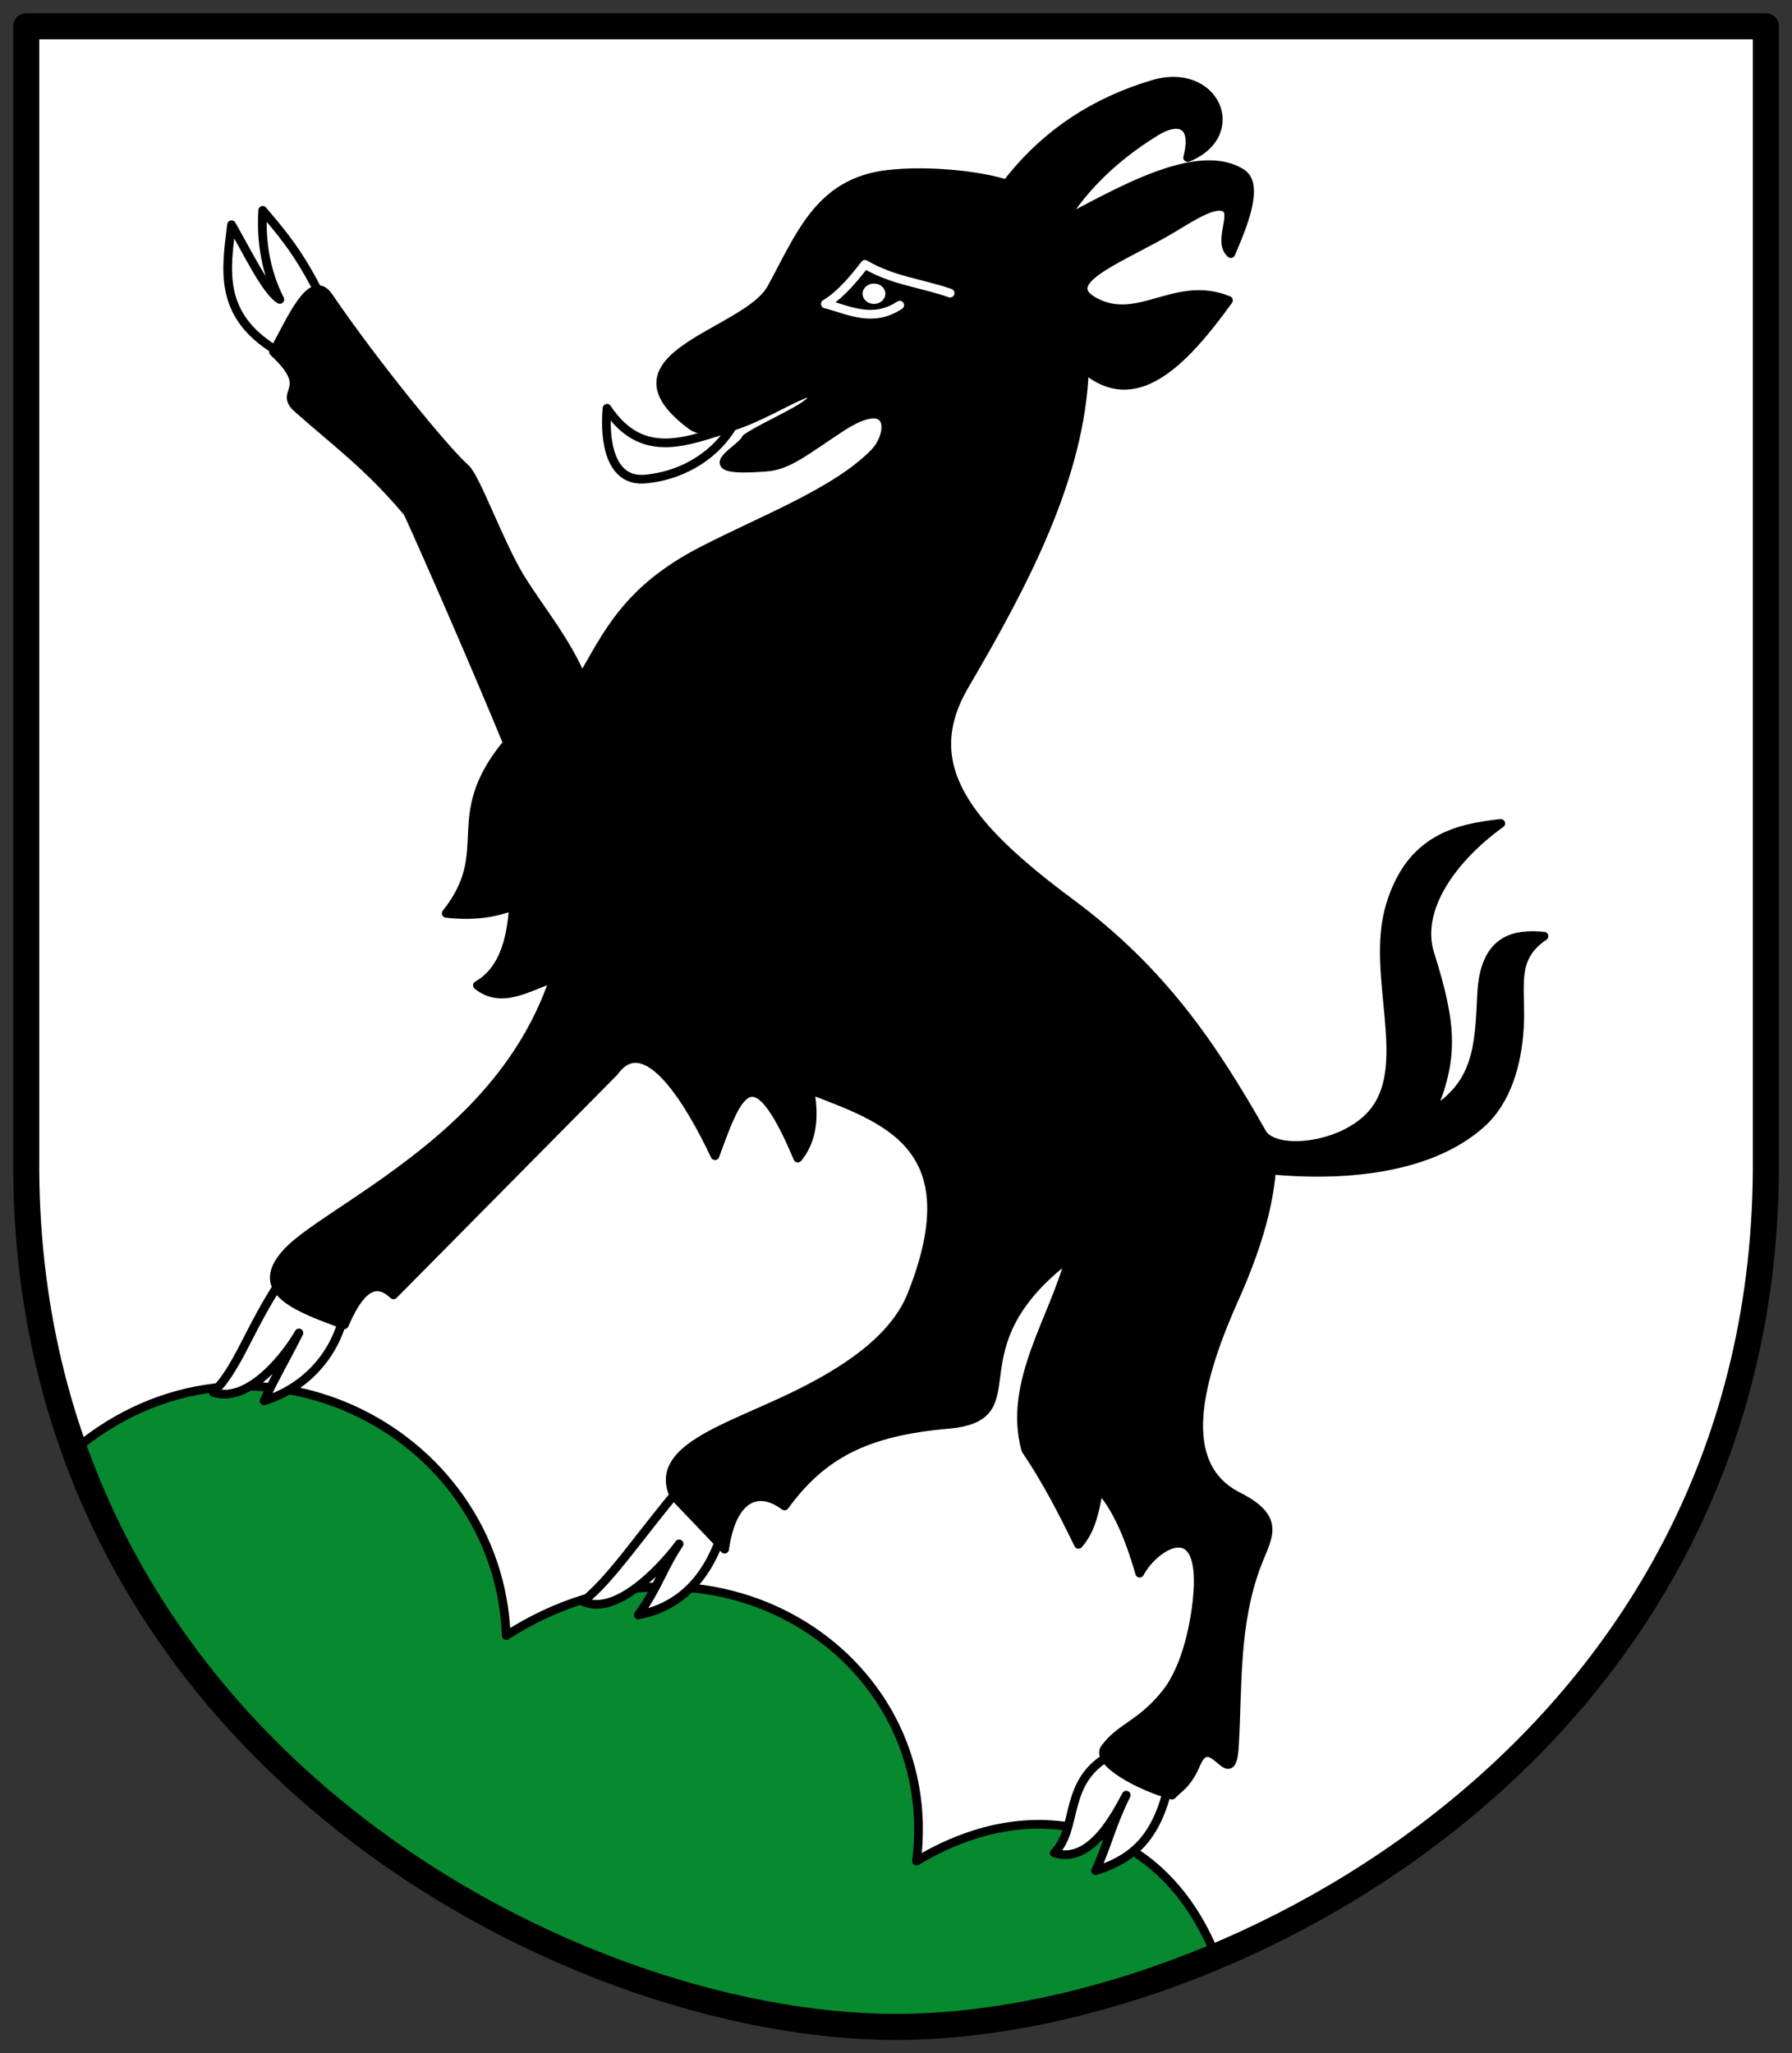 <?xml version="1.0" encoding="UTF-8" standalone="no"?>
<svg xmlns="http://www.w3.org/2000/svg" height="472" width="412">
 <rect width="100%" height="100%" fill="#333333" stroke="none"/>
 <path d="m6.04 6.04h399.95v259.98c1.103 134.74-123.6 199.98-199.98 199.98-76.37 0-201.08-65.24-199.98-199.98v-259.98" fill="#fff" display="block"/>
 <g fill-rule="evenodd" stroke-linejoin="round" stroke-linecap="round" stroke-width="2">
  <g stroke="#000">
   <path d="m17.12 333.34c40.23-33.733 97.47-5.03 99.27 42.683 46.34-29.787 100.35 3.855 94.33 51.852 28.23-16.987 57.32-7.847 68.941 22.248-57.37 24.642-109.61 19.512-173.42-13.381-45.749-23.581-72.73-59.897-89.12-103.4" fill="#078930"/>
   <g fill="#fff">
    <path d="m156.01 342.46c-8.807 10.432-15.661 20.818-21.981 25.725 8.18 3.78 19.514-9.649 22.11-13.244-3.976 6.02-4.871 10.09-9.394 16.333 9.05-1.682 15.435-7.823 18.908-17.794"/>
    <path d="m64.63 294.36c-7.536 11.384-9.877 20.15-15.585 25.759 8.564 2.805 17.52-9.799 19.681-13.671-3.25 6.442-5.329 9.803-8.02 15.616 8.796-2.722 16.17-9.766 18.457-20.07"/>
    <path d="m255.62 403.35c-11.436 5.924-7.537 17.03-13.245 22.638 8.564 2.805 14.399-9.409 16.561-13.281-3.25 6.442-4.354 11.559-7.05 17.371 8.796-2.722 14.02-7.816 16.702-19.293"/>
   </g>
   <path d="m90.47 297.69l50.749-51.3c7.355-10.257 17.744 7.838 23.17 19.307 5.152-14.14 8.621-24.23 19.03.552 3.119-3.743 4.045-9.04 2.758-15.721 17.08 6.642 37.18 12.648 23.444 47.16-4.22 10.603-16.12 18-27.43 23.461-15.49 7.481-32.27 12.05-27.18 22.874l11.584 12.136c1.664-11.75 7.496-14.612 13.79-9.929 8.667-11.92 18.88-17.13 37.51-18.755 20.595-1.798-.108-17.347 28.13-38.613-3.608 14.231-14.437 28.867-10.205 44.41 4.96 7.355 8.536 14.434 12.136 21.789 2.517-2.946 3.63-6.369 4.689-12.963 3.918 4.151 6.929 11.02 9.378 19.582 3.468-6.623 16.15-14.514 12.963 8.274-1.191 8.506-3.726 15.332-6.895 19.307-5.836 7.319-10.468 7.763-14.07 12.687-2.292 3.136 8.05 8.774 15.445 10.757 1.689-1.792 3.498-2.459 5.516-7.171 3.592-8.389 8.169 7.114 8.826-4.137.815-13.962-.039-28.13 5.24-41.923 2.357-6.159 5.734-10.308-4.413-15.445-14.521-7.352-9.09-26.996-.827-45.508 4.683-10.493 7.731-20.01 8.55-29.512 14.898 1.43 35.852.441 48.27-10.757 5.853-5.279 8.234-13.799 8.704-22.13.522-9.258-2.03-15.742 5.638-20.892-6.747-.657-13.774.52-14.342 13.515-.533 12.194-1.01 20.597-11.584 27.03 5.145-12.327 5.02-19.712-.276-36.407-3.289-10.361 5.231-22.13 16.273-30.06-10.35 1.118-20.751 3.644-25.374 18.755-4.977 16.269 5.797 37.555-4.689 48.542-7.08 7.419-22.05 8.74-24.823 3.861-11.378-20.01-22.901-37.2-44.13-52.955-24.04-17.84-34.894-31.785-24.271-49.921 13.816-23.589 26.709-48.05 27.581-72.814 11.476 9.843 22.349-.815 33.1-15.721-12.203-4.974-20.643 5.911-30.891.276-8.784-4.83 7.236-10.261 18.479-17.1 5.03-3.06 9.651-5.895 11.817-4.353 2.147 1.529-1.877 7.895 1.146 10.42 2.824-6.525 6.629-15.849 2.482-18.479-10.133-6.426-28.422 4.45-41.1 11.03 3.575-5.817 9.944-13.616 21.513-20.686 4.61-2.817 9.322-2.313 7.171 6.068 13.216-5.342 6.321-21.12-7.998-16.824-12.974 3.888-24.547 11.03-33.649 22.892-6.139-1.985-17.979-3.283-27.305-2.206-15.766 1.82-20.08 14.04-26.753 26.2-5.755 10.491-39.83 15.417-18.479 31.442 7.384 5.543 26.487-9.585 28.13-7.171 1.493 2.189-10.789 6.979-15.445 10.205-1.061 2.769-13.412 8.04 4.689 6.619 5.03-.393 8.77-3.654 17.1-9.102 12.205-7.982 11.86 1.535 7.723 5.792-8.82 9.07-25.73 15.383-39.716 22.616-17.325 8.959-21.76 19.28-27.581 29.24-3.607-8.641-9.681-15.889-14.01-22.863-4.828-7.784-10.368-23.36-12.747-25.404-4.297-3.69-21.02-24.08-31.442-39.441-3.925-5.786-8.458 4.936-12.687 12.687 9.487 8.734.943 8.918 5.516 12.963 8.346 7.439 16.356 13.195 25.374 23.995 4.88 10.722 15.376 34.729 22.892 52.955-14.314 17.319-2.488 24.569-14.07 39.16 6.923.779 11.434-.251 15.445-1.655-.499 8.327-2.643 15.01-8.274 18.203 5.7 4.578 11.952.11 17.652-1.655-7.63 22.602-24.498 36.861-41.37 48.542-9.693 6.71-17.03 11.01-20.41 14.894-7.516 8.629 2.726 12.298 13.515 16.273 3.142-7.319 6.702-11.293 11.308-6.895z"/>
   <path d="m63.16 80.35c-13.05-8.101-11.178-18.439-9.929-28.684 3.833 6.657 7.948 15.29 11.1 17.18-3.25-6.442-4.354-13.314-3.929-20.491 3.92 4.672 7.78 8.986 12.411 17.928m95.43 31.994c-3.523 5.747-10.412 10.954-19.858 11.86-7.987.766-9.511-8.495-8.826-16.273 8.281 12.487 18.937 7.237 28.684 4.413" fill="none"/>
  </g>
  <path d="m218.44 67.39c-6.528-2.298-13.172-2.825-19.582-6.619-3.841 5.05-6.728 7.719-9.102 9.102 5.531 1.445 10.874 4.391 17.1.276" fill="none" stroke="#fff"/>
 </g>
 <ellipse cx="200.93" cy="67.53" rx="2.62" ry="2.344" fill="#fff"/>
 <path d="m6.04 6.04h399.95v259.98c1.103 134.74-123.6 199.98-199.98 199.98-76.37 0-201.08-65.24-199.98-199.98v-259.98" fill="none" display="block" stroke="#000" stroke-linejoin="round" stroke-linecap="round" stroke-width="5.999"/>
</svg>

